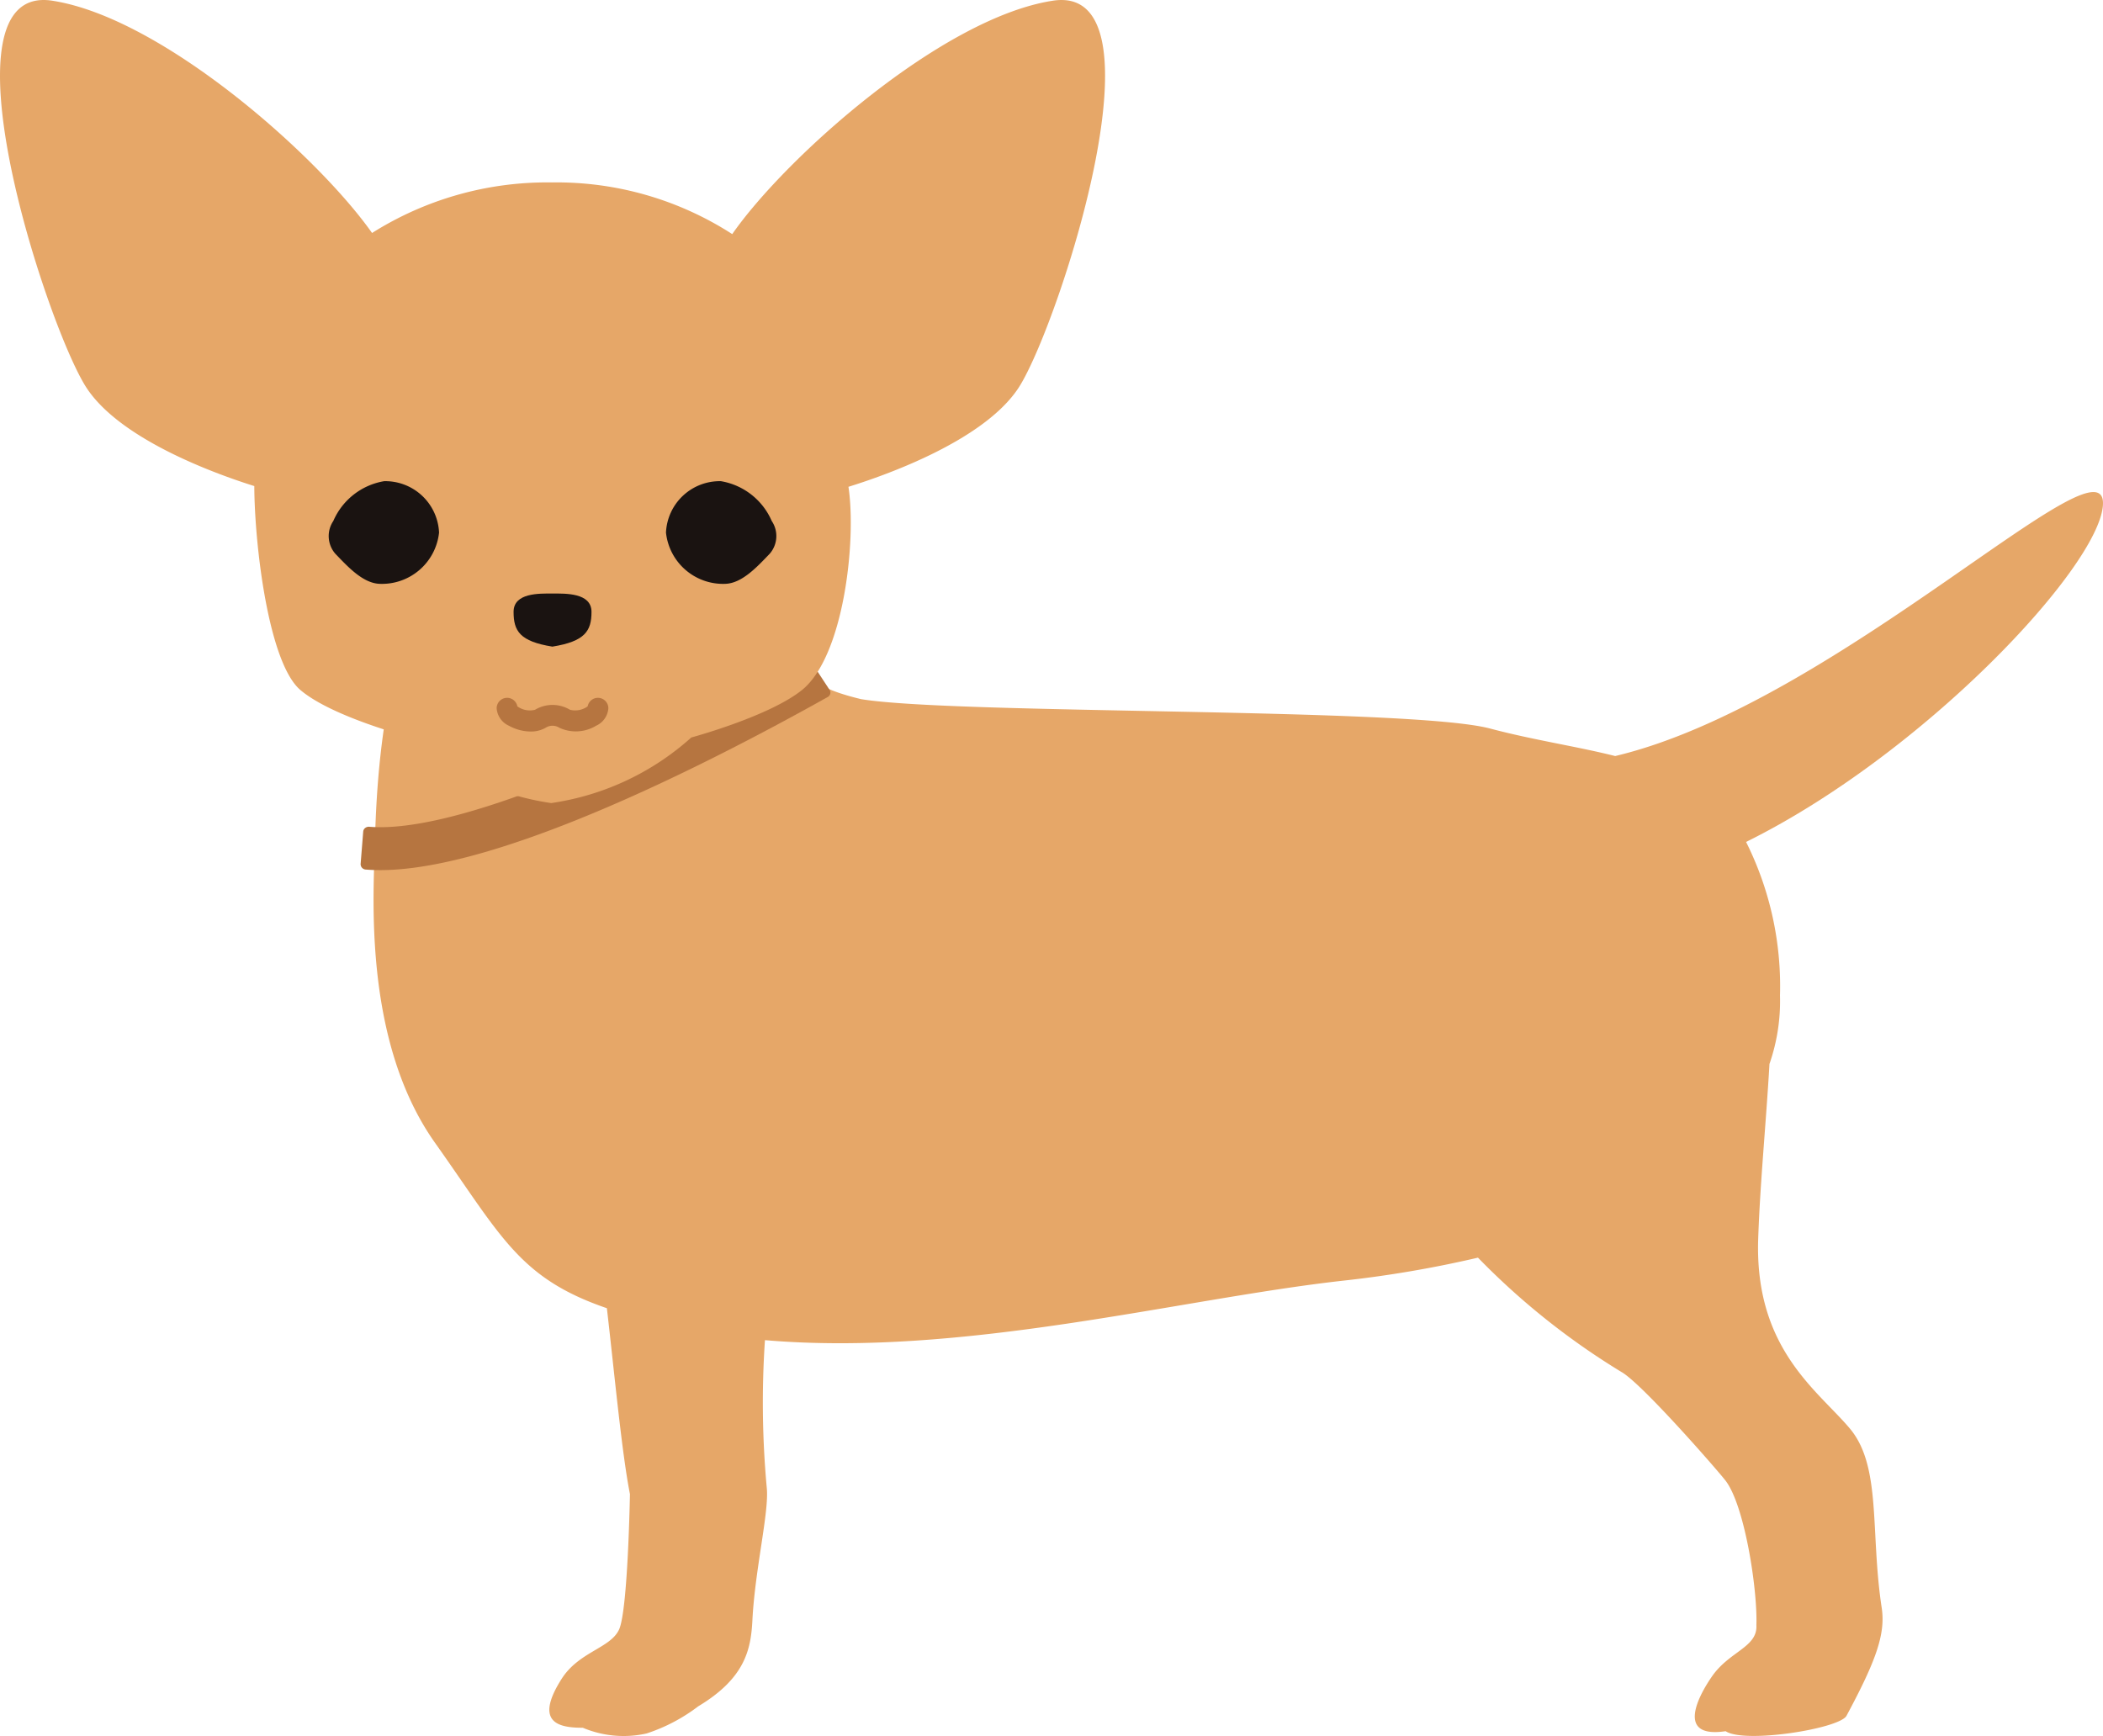 <svg id="img-catch03" xmlns="http://www.w3.org/2000/svg" xmlns:xlink="http://www.w3.org/1999/xlink" width="105.797" height="87.345" viewBox="0 0 105.797 87.345">
  <defs>
    <clipPath id="clip-path">
      <rect id="長方形_321" data-name="長方形 321" width="105.797" height="87.345" fill="none"/>
    </clipPath>
  </defs>
  <g id="グループ_619" data-name="グループ 619" clip-path="url(#clip-path)">
    <path id="パス_12900" data-name="パス 12900" d="M158.457,139.755c-1.962-.494-4.12-.807-6.3-1.386-4.03-1.069-26.947-.7-31.654-1.481-5.509-1.331-.089-2.711-3.166-3.407-3.025-4.45-13.141-5.643-13.141-5.643-6.2.183-7.941,8.133-8.143,16.171-.064,2.549-.645,10.036,3.027,15.212,3.338,4.706,4.224,6.8,8.64,8.313.392,3.386.753,7.292,1.16,9.351,0,0-.1,5.824-.545,6.811-.431.949-2.027,1.115-2.9,2.5-1.413,2.231-.081,2.448,1.074,2.447a5.281,5.281,0,0,0,3.206.288,8.791,8.791,0,0,0,2.6-1.366c2.391-1.435,2.652-2.9,2.726-4.34.133-2.567.841-5.424.724-6.638a46.726,46.726,0,0,1-.093-7.446c9.974.856,20.848-2.073,29.082-2.992a57.03,57.03,0,0,0,6.788-1.159,36.592,36.592,0,0,0,7.229,5.759c1.019.586,4.73,4.828,5.217,5.449.967,1.236,1.623,5.477,1.561,7.283.064,1.11-1.341,1.305-2.221,2.56-.652.93-1.89,3.162.674,2.775.955.636,5.732-.126,6.08-.775,1.481-2.757,1.973-4.119,1.771-5.437-.584-3.818,0-7.105-1.6-9.014s-4.8-4-4.613-9.546c.093-2.786.4-5.886.567-8.8a9.643,9.643,0,0,0,.529-3.443,16.219,16.219,0,0,0-1.706-7.727c8.937-4.419,17.687-13.772,17.95-16.913.327-3.91-13.363,9.936-24.523,12.588" transform="translate(-77.189 -101.712)" fill="#e6a768"/>
    <path id="パス_12901" data-name="パス 12901" d="M116.235,170.972l-.923-1.407a.287.287,0,0,0-.175-.12.293.293,0,0,0-.213.029c-10.07,5.641-18.034,8.7-21.851,8.385a.294.294,0,0,0-.2.06.252.252,0,0,0-.1.178l-.131,1.631a.273.273,0,0,0,.257.284h0c5.876.482,17.084-5.232,23.243-8.682a.259.259,0,0,0,.126-.161.247.247,0,0,0-.034-.2" transform="translate(-74.5 -136.261)" fill="#b67540"/>
    <path id="パス_12902" data-name="パス 12902" d="M52.967.035C47.4.89,39.524,7.919,36.837,11.779a16.28,16.28,0,0,0-9.073-2.6,16.5,16.5,0,0,0-9.047,2.544C15.992,7.85,8.161.886,2.627.035c-5.841-.9-.41,15.959,1.64,19.341,1.633,2.695,6.581,4.47,8.526,5.08.012,2.992.719,8.893,2.314,10.257s5.575,2.393,5.575,2.393a13.412,13.412,0,0,0,7.048,3.3,13.411,13.411,0,0,0,7.048-3.3s3.921-1.057,5.575-2.393c2.1-1.7,2.74-7.521,2.331-10.22,1.857-.575,6.977-2.368,8.643-5.117C53.376,15.994,58.808-.862,52.967.035" transform="translate(0 0)" fill="#e6a768"/>
    <path id="パス_12903" data-name="パス 12903" d="M176.438,125.652a1.355,1.355,0,0,1-.107,1.644c-.613.634-1.39,1.5-2.256,1.513a2.888,2.888,0,0,1-2.961-2.58,2.709,2.709,0,0,1,2.762-2.586,3.4,3.4,0,0,1,2.561,2.01" transform="translate(-137.61 -99.433)" fill="#1a1311"/>
    <path id="パス_12904" data-name="パス 12904" d="M84.7,125.652a1.355,1.355,0,0,0,.107,1.644c.613.634,1.39,1.5,2.256,1.513a2.888,2.888,0,0,0,2.961-2.58,2.709,2.709,0,0,0-2.762-2.586,3.4,3.4,0,0,0-2.561,2.01" transform="translate(-67.936 -99.433)" fill="#1a1311"/>
    <path id="パス_12905" data-name="パス 12905" d="M133.906,152.5c.659,0,1.968-.043,1.968.922s-.329,1.485-1.968,1.75c-1.64-.265-1.952-.785-1.952-1.75s1.292-.922,1.952-.922" transform="translate(-106.117 -122.637)" fill="#1a1311"/>
    <path id="パス_12906" data-name="パス 12906" d="M129.324,181.028a2.3,2.3,0,0,1-1.094-.291,1.045,1.045,0,0,1-.617-.876.525.525,0,0,1,1.041-.1,1.061,1.061,0,0,0,.889.173,1.709,1.709,0,0,1,1.759,0,1.068,1.068,0,0,0,.889-.173.525.525,0,0,1,1.041.1,1.045,1.045,0,0,1-.617.876,1.966,1.966,0,0,1-1.851.1.635.635,0,0,0-.684,0,1.469,1.469,0,0,1-.757.191" transform="translate(-102.627 -144.222)" fill="#b67540"/>
  </g>
</svg>
